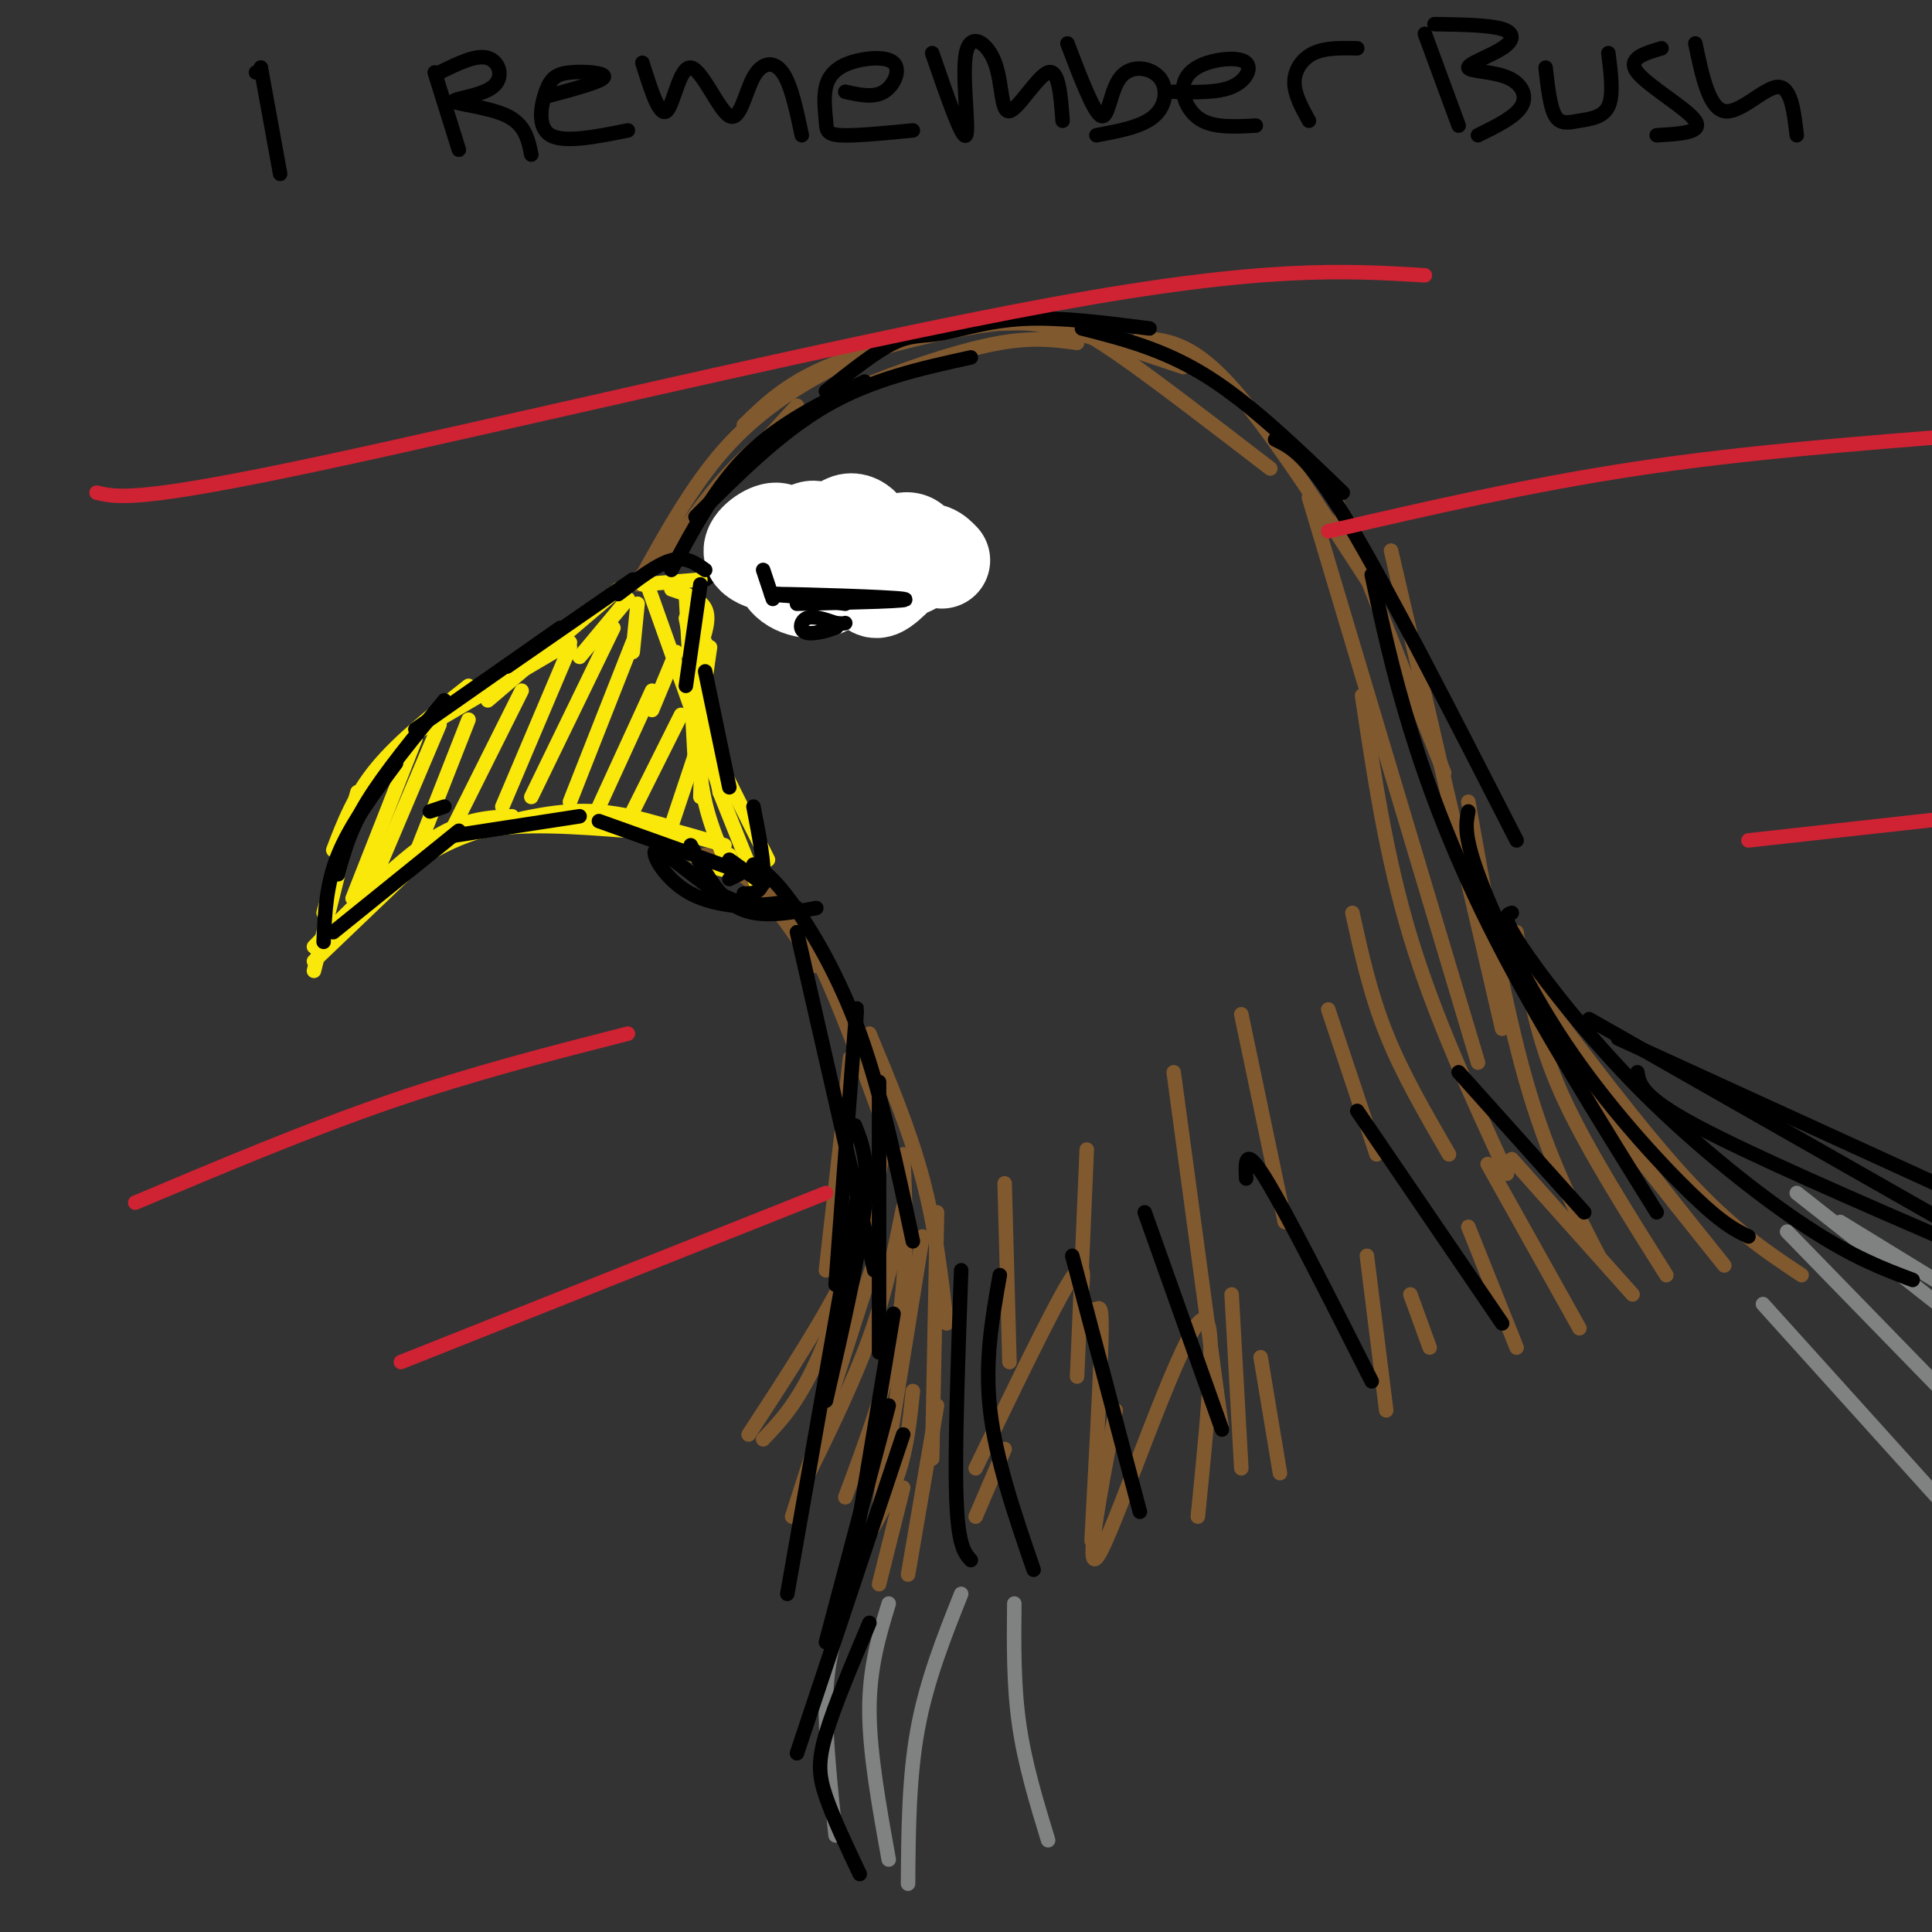 <svg viewBox='0 0 400 400' version='1.1' xmlns='http://www.w3.org/2000/svg' xmlns:xlink='http://www.w3.org/1999/xlink'><rect x="0" y="0" width="400" height="400" fill="#333333" stroke="none"/><g fill='none' stroke='rgb(129,89,47)' stroke-width='3' stroke-linecap='round' stroke-linejoin='round'><path d='M133,119c0.000,0.000 32.000,-35.000 32,-35'/><path d='M132,121c5.622,-10.200 11.244,-20.400 18,-28c6.756,-7.600 14.644,-12.600 21,-16c6.356,-3.400 11.178,-5.200 16,-7'/><path d='M138,115c5.458,-7.952 10.917,-15.905 18,-22c7.083,-6.095 15.792,-10.333 25,-14c9.208,-3.667 18.917,-6.762 26,-8c7.083,-1.238 11.542,-0.619 16,0'/><path d='M154,88c4.315,-4.214 8.631,-8.429 17,-12c8.369,-3.571 20.792,-6.500 29,-8c8.208,-1.500 12.202,-1.571 19,0c6.798,1.571 16.399,4.786 26,8'/><path d='M207,67c3.911,-0.133 7.822,-0.267 11,0c3.178,0.267 5.622,0.933 13,6c7.378,5.067 19.689,14.533 32,24'/><path d='M236,70c5.083,0.333 10.167,0.667 18,9c7.833,8.333 18.417,24.667 29,41'/></g>
<g fill='none' stroke='rgb(250,232,11)' stroke-width='3' stroke-linecap='round' stroke-linejoin='round'><path d='M130,124c0.000,0.000 -10.000,12.000 -10,12'/><path d='M128,122c0.000,0.000 -27.000,23.000 -27,23'/><path d='M118,133c0.000,0.000 -34.000,20.000 -34,20'/><path d='M97,142c-7.167,5.667 -14.333,11.333 -19,17c-4.667,5.667 -6.833,11.333 -9,17'/><path d='M74,164c0.000,0.000 -7.000,25.000 -7,25'/><path d='M74,165c0.000,0.000 -9.000,36.000 -9,36'/><path d='M65,199c0.000,0.000 23.000,-22.000 23,-22'/><path d='M65,196c8.583,-8.750 17.167,-17.500 24,-22c6.833,-4.500 11.917,-4.750 17,-5'/><path d='M72,191c6.167,-6.083 12.333,-12.167 20,-16c7.667,-3.833 16.833,-5.417 26,-7'/><path d='M81,182c5.417,-4.167 10.833,-8.333 19,-10c8.167,-1.667 19.083,-0.833 30,0'/><path d='M91,174c9.583,-2.750 19.167,-5.500 27,-6c7.833,-0.500 13.917,1.250 20,3'/><path d='M101,171c7.417,-1.333 14.833,-2.667 23,-2c8.167,0.667 17.083,3.333 26,6'/></g>
<g fill='none' stroke='rgb(129,89,47)' stroke-width='3' stroke-linecap='round' stroke-linejoin='round'><path d='M146,177c3.583,1.583 7.167,3.167 11,7c3.833,3.833 7.917,9.917 12,16'/><path d='M160,185c3.083,3.500 6.167,7.000 10,15c3.833,8.000 8.417,20.500 13,33'/><path d='M180,214c4.167,10.000 8.333,20.000 11,30c2.667,10.000 3.833,20.000 5,30'/><path d='M194,251c0.000,0.000 -1.000,51.000 -1,51'/><path d='M194,291c0.000,0.000 -6.000,35.000 -6,35'/><path d='M202,314c0.000,0.000 6.000,-14.000 6,-14'/><path d='M202,304c7.667,-15.917 15.333,-31.833 19,-38c3.667,-6.167 3.333,-2.583 3,1'/><path d='M224,271c1.111,0.133 2.222,0.267 3,0c0.778,-0.267 1.222,-0.933 1,7c-0.222,7.933 -1.111,24.467 -2,41'/><path d='M231,292c-3.489,18.356 -6.978,36.711 -3,29c3.978,-7.711 15.422,-41.489 20,-47c4.578,-5.511 2.289,17.244 0,40'/><path d='M255,268c0.000,0.000 2.000,36.000 2,36'/><path d='M261,281c0.000,0.000 4.000,24.000 4,24'/><path d='M276,102c0.000,0.000 23.000,58.000 23,58'/><path d='M288,114c0.000,0.000 23.000,99.000 23,99'/><path d='M304,166c3.750,21.167 7.500,42.333 12,58c4.500,15.667 9.750,25.833 15,36'/><path d='M316,202c1.583,7.833 3.167,15.667 8,26c4.833,10.333 12.917,23.167 21,36'/><path d='M314,193c0.917,6.250 1.833,12.500 9,24c7.167,11.500 20.583,28.250 34,45'/><path d='M315,201c12.167,16.250 24.333,32.500 34,43c9.667,10.500 16.833,15.250 24,20'/><path d='M313,240c0.000,0.000 25.000,28.000 25,28'/><path d='M308,241c0.000,0.000 19.000,34.000 19,34'/><path d='M304,254c0.000,0.000 10.000,25.000 10,25'/><path d='M292,268c0.000,0.000 4.000,11.000 4,11'/><path d='M283,260c0.000,0.000 4.000,32.000 4,32'/><path d='M187,239c0.500,11.583 1.000,23.167 -1,35c-2.000,11.833 -6.500,23.917 -11,36'/><path d='M191,256c0.000,0.000 -9.000,56.000 -9,56'/><path d='M187,250c-1.750,8.667 -3.500,17.333 -7,27c-3.500,9.667 -8.750,20.333 -14,31'/><path d='M182,258c0.000,0.000 -18.000,56.000 -18,56'/><path d='M189,288c-0.583,5.750 -1.167,11.500 -3,17c-1.833,5.500 -4.917,10.750 -8,16'/><path d='M187,308c0.000,0.000 -5.000,20.000 -5,20'/><path d='M183,237c-1.167,7.500 -2.333,15.000 -7,25c-4.667,10.000 -12.833,22.500 -21,35'/><path d='M182,246c-4.500,13.667 -9.000,27.333 -13,36c-4.000,8.667 -7.500,12.333 -11,16'/><path d='M176,219c0.000,0.000 -5.000,44.000 -5,44'/><path d='M271,103c0.000,0.000 35.000,117.000 35,117'/><path d='M282,144c2.500,16.750 5.000,33.500 10,50c5.000,16.500 12.500,32.750 20,49'/><path d='M280,189c1.833,8.333 3.667,16.667 7,25c3.333,8.333 8.167,16.667 13,25'/><path d='M275,209c0.000,0.000 10.000,30.000 10,30'/><path d='M257,210c0.000,0.000 9.000,43.000 9,43'/><path d='M243,222c0.000,0.000 10.000,74.000 10,74'/><path d='M225,238c0.000,0.000 -2.000,47.000 -2,47'/><path d='M208,245c0.000,0.000 1.000,37.000 1,37'/></g>
<g fill='none' stroke='rgb(128,130,130)' stroke-width='3' stroke-linecap='round' stroke-linejoin='round'><path d='M199,330c-3.583,9.000 -7.167,18.000 -9,28c-1.833,10.000 -1.917,21.000 -2,32'/><path d='M184,332c-2.000,6.583 -4.000,13.167 -4,22c0.000,8.833 2.000,19.917 4,31'/><path d='M174,335c-1.417,4.750 -2.833,9.500 -3,17c-0.167,7.500 0.917,17.750 2,28'/><path d='M210,332c-0.083,8.417 -0.167,16.833 1,25c1.167,8.167 3.583,16.083 6,24'/><path d='M365,270c0.000,0.000 46.000,51.000 46,51'/><path d='M370,255c0.000,0.000 37.000,38.000 37,38'/><path d='M372,247c0.000,0.000 47.000,37.000 47,37'/><path d='M381,253c0.000,0.000 31.000,19.000 31,19'/></g>
<g fill='none' stroke='rgb(0,0,0)' stroke-width='3' stroke-linecap='round' stroke-linejoin='round'><path d='M145,120c0.000,0.000 8.000,-6.000 8,-6'/><path d='M146,120c0.000,0.000 14.000,-10.000 14,-10'/><path d='M154,111c0.000,0.000 19.000,-6.000 19,-6'/><path d='M169,106c2.417,-0.750 4.833,-1.500 8,0c3.167,1.500 7.083,5.250 11,9'/><path d='M182,109c0.000,0.000 9.000,9.000 9,9'/><path d='M148,118c11.167,4.667 22.333,9.333 29,10c6.667,0.667 8.833,-2.667 11,-6'/><path d='M184,124c0.000,0.000 8.000,-7.000 8,-7'/><path d='M189,119c-1.667,-0.333 -3.333,-0.667 -3,-1c0.333,-0.333 2.667,-0.667 5,-1'/><path d='M151,119c-1.200,-0.667 -2.400,-1.333 -2,-2c0.400,-0.667 2.400,-1.333 3,-1c0.600,0.333 -0.200,1.667 -1,3'/></g>
<g fill='none' stroke='rgb(250,232,11)' stroke-width='3' stroke-linecap='round' stroke-linejoin='round'><path d='M173,114c0.847,1.387 1.695,2.774 0,3c-1.695,0.226 -5.932,-0.710 -6,-2c-0.068,-1.290 4.033,-2.933 6,-2c1.967,0.933 1.799,4.444 0,6c-1.799,1.556 -5.228,1.159 -7,0c-1.772,-1.159 -1.886,-3.079 -2,-5'/><path d='M164,114c1.566,-1.849 6.479,-3.973 9,-3c2.521,0.973 2.648,5.042 0,6c-2.648,0.958 -8.071,-1.197 -8,-3c0.071,-1.803 5.634,-3.255 8,-2c2.366,1.255 1.533,5.216 0,6c-1.533,0.784 -3.767,-1.608 -6,-4'/><path d='M167,114c0.671,-0.864 5.349,-1.025 7,0c1.651,1.025 0.275,3.236 -1,3c-1.275,-0.236 -2.450,-2.919 -2,-4c0.450,-1.081 2.525,-0.559 4,0c1.475,0.559 2.351,1.155 2,2c-0.351,0.845 -1.929,1.938 -4,2c-2.071,0.062 -4.634,-0.906 -5,-2c-0.366,-1.094 1.467,-2.312 3,-2c1.533,0.312 2.767,2.156 4,4'/><path d='M175,117c-1.200,0.133 -6.200,-1.533 -7,-2c-0.800,-0.467 2.600,0.267 6,1'/></g>
<g fill='none' stroke='rgb(0,0,0)' stroke-width='3' stroke-linecap='round' stroke-linejoin='round'><path d='M173,115c0.000,0.000 -4.000,-1.000 -4,-1'/><path d='M169,114c-0.333,-0.333 0.833,-0.667 2,-1'/></g>
<g fill='none' stroke='rgb(250,232,11)' stroke-width='3' stroke-linecap='round' stroke-linejoin='round'><path d='M86,153c0.000,0.000 -13.000,33.000 -13,33'/><path d='M91,150c0.000,0.000 -14.000,33.000 -14,33'/><path d='M97,149c0.000,0.000 -11.000,28.000 -11,28'/><path d='M108,143c0.000,0.000 -14.000,28.000 -14,28'/><path d='M118,134c0.000,0.000 -14.000,33.000 -14,33'/><path d='M127,130c0.000,0.000 -17.000,35.000 -17,35'/><path d='M131,133c0.000,0.000 -13.000,33.000 -13,33'/><path d='M135,143c0.000,0.000 -11.000,24.000 -11,24'/><path d='M141,148c0.000,0.000 -10.000,20.000 -10,20'/><path d='M144,156c0.000,0.000 -5.000,15.000 -5,15'/><path d='M134,121c0.000,0.000 16.000,45.000 16,45'/><path d='M132,125c0.000,0.000 -1.000,10.000 -1,10'/><path d='M140,135c0.000,0.000 -5.000,12.000 -5,12'/><path d='M133,121c0.000,0.000 12.000,-1.000 12,-1'/><path d='M139,122c3.000,1.000 6.000,2.000 7,4c1.000,2.000 0.000,5.000 -1,8'/><path d='M146,133c0.000,0.000 -1.000,32.000 -1,32'/><path d='M147,134c-1.333,9.167 -2.667,18.333 -2,26c0.667,7.667 3.333,13.833 6,20'/><path d='M142,128c0.000,0.000 7.000,36.000 7,36'/><path d='M142,123c0.000,0.000 2.000,37.000 2,37'/><path d='M146,152c0.000,0.000 13.000,26.000 13,26'/><path d='M149,164c0.000,0.000 8.000,20.000 8,20'/><path d='M151,177c0.422,1.311 0.844,2.622 0,3c-0.844,0.378 -2.956,-0.178 -6,-2c-3.044,-1.822 -7.022,-4.911 -11,-8'/></g>
<g fill='none' stroke='rgb(255,255,255)' stroke-width='20' stroke-linecap='round' stroke-linejoin='round'><path d='M195,116c-1.280,-1.324 -2.561,-2.648 -5,-1c-2.439,1.648 -6.037,6.268 -8,7c-1.963,0.732 -2.292,-2.426 -1,-5c1.292,-2.574 4.205,-4.566 6,-5c1.795,-0.434 2.473,0.689 3,2c0.527,1.311 0.902,2.810 -3,4c-3.902,1.190 -12.081,2.070 -16,2c-3.919,-0.070 -3.576,-1.091 -2,-4c1.576,-2.909 4.386,-7.706 7,-8c2.614,-0.294 5.033,3.916 4,7c-1.033,3.084 -5.516,5.042 -10,7'/><path d='M170,122c-3.614,0.673 -7.651,-1.146 -8,-4c-0.349,-2.854 2.988,-6.743 5,-8c2.012,-1.257 2.699,0.119 3,2c0.301,1.881 0.215,4.267 -3,5c-3.215,0.733 -9.558,-0.187 -11,-2c-1.442,-1.813 2.017,-4.518 4,-5c1.983,-0.482 2.492,1.259 3,3'/></g>
<g fill='none' stroke='rgb(0,0,0)' stroke-width='3' stroke-linecap='round' stroke-linejoin='round'><path d='M67,195c0.250,-5.917 0.500,-11.833 3,-18c2.500,-6.167 7.250,-12.583 12,-19'/><path d='M70,181c1.167,-4.500 2.333,-9.000 6,-15c3.667,-6.000 9.833,-13.500 16,-21'/><path d='M86,151c0.000,0.000 30.000,-21.000 30,-21'/><path d='M105,138c0.000,0.000 26.000,-18.000 26,-18'/><path d='M128,123c4.000,-3.083 8.000,-6.167 11,-7c3.000,-0.833 5.000,0.583 7,2'/><path d='M145,121c0.000,0.000 -3.000,21.000 -3,21'/><path d='M146,139c0.000,0.000 5.000,24.000 5,24'/><path d='M156,167c1.167,6.000 2.333,12.000 2,15c-0.333,3.000 -2.167,3.000 -4,3'/><path d='M152,180c0.000,0.000 -28.000,-10.000 -28,-10'/><path d='M120,169c0.000,0.000 -26.000,4.000 -26,4'/><path d='M95,172c0.000,0.000 -26.000,21.000 -26,21'/><path d='M89,168c0.000,0.000 3.000,-1.000 3,-1'/><path d='M139,118c4.667,-8.750 9.333,-17.500 16,-24c6.667,-6.500 15.333,-10.750 24,-15'/><path d='M144,107c8.750,-8.750 17.500,-17.500 27,-23c9.500,-5.500 19.750,-7.750 30,-10'/><path d='M171,81c5.137,-4.101 10.274,-8.202 14,-10c3.726,-1.798 6.042,-1.292 10,-2c3.958,-0.708 9.560,-2.631 17,-3c7.440,-0.369 16.720,0.815 26,2'/><path d='M224,68c8.500,2.167 17.000,4.333 26,10c9.000,5.667 18.500,14.833 28,24'/><path d='M264,91c3.333,1.583 6.667,3.167 15,17c8.333,13.833 21.667,39.917 35,66'/><path d='M284,119c2.111,9.867 4.222,19.733 8,32c3.778,12.267 9.222,26.933 18,44c8.778,17.067 20.889,36.533 33,56'/><path d='M304,168c-0.488,2.405 -0.976,4.810 2,13c2.976,8.190 9.417,22.167 18,35c8.583,12.833 19.310,24.524 26,31c6.690,6.476 9.345,7.738 12,9'/><path d='M313,189c-1.101,0.333 -2.202,0.667 2,7c4.202,6.333 13.708,18.667 25,30c11.292,11.333 24.369,21.667 34,28c9.631,6.333 15.815,8.667 22,11'/><path d='M339,222c0.417,2.500 0.833,5.000 12,11c11.167,6.000 33.083,15.500 55,25'/><path d='M329,211c0.000,0.000 72.000,41.000 72,41'/><path d='M335,215c0.000,0.000 70.000,32.000 70,32'/><path d='M156,179c2.067,1.333 4.133,2.667 8,8c3.867,5.333 9.533,14.667 14,27c4.467,12.333 7.733,27.667 11,43'/><path d='M182,224c0.000,0.000 0.000,56.000 0,56'/><path d='M177,216c0.333,-5.667 0.667,-11.333 0,-3c-0.667,8.333 -2.333,30.667 -4,53'/><path d='M177,233c1.500,3.750 3.000,7.500 2,17c-1.000,9.500 -4.500,24.750 -8,40'/><path d='M143,175c2.833,5.417 5.667,10.833 10,13c4.333,2.167 10.167,1.083 16,0'/><path d='M165,188c-8.190,0.006 -16.381,0.012 -22,-3c-5.619,-3.012 -8.667,-9.042 -7,-9c1.667,0.042 8.048,6.155 13,9c4.952,2.845 8.476,2.423 12,2'/><path d='M151,178c0.000,0.000 7.000,5.000 7,5'/><path d='M151,182c0.000,0.000 2.000,-1.000 2,-1'/><path d='M165,193c0.000,0.000 16.000,70.000 16,70'/><path d='M178,245c0.000,0.000 -15.000,85.000 -15,85'/><path d='M184,291c0.000,0.000 -13.000,49.000 -13,49'/><path d='M185,272c0.000,0.000 -9.000,54.000 -9,54'/><path d='M187,297c0.000,0.000 -22.000,66.000 -22,66'/><path d='M180,336c-3.644,8.622 -7.289,17.244 -9,23c-1.711,5.756 -1.489,8.644 0,13c1.489,4.356 4.244,10.178 7,16'/><path d='M199,263c-0.667,18.500 -1.333,37.000 -1,47c0.333,10.000 1.667,11.500 3,13'/><path d='M207,264c-1.583,8.917 -3.167,17.833 -2,28c1.167,10.167 5.083,21.583 9,33'/><path d='M222,260c0.000,0.000 14.000,53.000 14,53'/><path d='M237,251c0.000,0.000 16.000,45.000 16,45'/><path d='M258,244c-0.167,-3.500 -0.333,-7.000 4,0c4.333,7.000 13.167,24.500 22,42'/><path d='M281,230c0.000,0.000 30.000,44.000 30,44'/><path d='M302,222c0.000,0.000 26.000,29.000 26,29'/><path d='M169,131c2.333,-0.631 4.667,-1.262 4,-1c-0.667,0.262 -4.333,1.417 -6,1c-1.667,-0.417 -1.333,-2.405 0,-3c1.333,-0.595 3.667,0.202 6,1'/><path d='M173,129c1.333,0.167 1.667,0.083 2,0'/><path d='M158,118c0.000,0.000 2.000,6.000 2,6'/><path d='M161,123c0.000,0.000 14.000,2.000 14,2'/><path d='M165,125c12.467,-0.289 24.933,-0.578 22,-1c-2.933,-0.422 -21.267,-0.978 -26,-1c-4.733,-0.022 4.133,0.489 13,1'/><path d='M174,124c3.833,0.167 6.917,0.083 10,0'/><path d='M53,15c0.000,0.000 1.000,0.000 1,0'/><path d='M54,14c0.000,0.000 0.000,0.000 0,0'/><path d='M54,14c0.000,0.000 4.000,22.000 4,22'/><path d='M90,15c0.000,0.000 5.000,16.000 5,16'/><path d='M91,15c3.791,-1.868 7.582,-3.735 10,-3c2.418,0.735 3.463,4.073 1,6c-2.463,1.927 -8.432,2.442 -8,3c0.432,0.558 7.266,1.159 11,3c3.734,1.841 4.367,4.920 5,8'/><path d='M113,20c5.730,-1.530 11.461,-3.059 12,-4c0.539,-0.941 -4.113,-1.293 -7,-1c-2.887,0.293 -4.008,1.233 -5,4c-0.992,2.767 -1.855,7.362 1,9c2.855,1.638 9.427,0.319 16,-1'/><path d='M133,13c1.760,5.606 3.521,11.213 5,10c1.479,-1.213 2.678,-9.245 5,-9c2.322,0.245 5.767,8.767 8,10c2.233,1.233 3.255,-4.822 5,-8c1.745,-3.178 4.213,-3.479 6,-1c1.787,2.479 2.894,7.740 4,13'/><path d='M175,19c2.922,0.652 5.844,1.304 8,0c2.156,-1.304 3.544,-4.566 2,-6c-1.544,-1.434 -6.022,-1.042 -9,0c-2.978,1.042 -4.458,2.733 -5,5c-0.542,2.267 -0.146,5.110 0,7c0.146,1.890 0.042,2.826 3,3c2.958,0.174 8.979,-0.413 15,-1'/><path d='M193,11c3.132,9.068 6.264,18.137 7,17c0.736,-1.137 -0.924,-12.479 0,-17c0.924,-4.521 4.433,-2.222 6,2c1.567,4.222 1.191,10.368 3,10c1.809,-0.368 5.803,-7.248 8,-8c2.197,-0.752 2.599,4.624 3,10'/><path d='M221,9c2.737,7.188 5.474,14.376 7,15c1.526,0.624 1.842,-5.317 4,-8c2.158,-2.683 6.158,-2.107 8,0c1.842,2.107 1.526,5.745 -1,8c-2.526,2.255 -7.263,3.128 -12,4'/><path d='M243,19c4.534,0.118 9.068,0.235 12,-1c2.932,-1.235 4.264,-3.823 3,-5c-1.264,-1.177 -5.122,-0.944 -8,0c-2.878,0.944 -4.775,2.600 -5,5c-0.225,2.400 1.221,5.543 4,7c2.779,1.457 6.889,1.229 11,1'/><path d='M271,25c-1.511,-2.733 -3.022,-5.467 -3,-8c0.022,-2.533 1.578,-4.867 4,-6c2.422,-1.133 5.711,-1.067 9,-1'/><path d='M295,7c0.000,0.000 7.000,19.000 7,19'/><path d='M297,5c5.650,0.085 11.300,0.170 14,1c2.700,0.830 2.450,2.405 0,4c-2.450,1.595 -7.100,3.211 -7,4c0.100,0.789 4.950,0.751 8,2c3.050,1.249 4.300,3.785 3,6c-1.300,2.215 -5.150,4.107 -9,6'/><path d='M320,14c0.458,4.089 0.917,8.179 2,10c1.083,1.821 2.792,1.375 5,1c2.208,-0.375 4.917,-0.679 6,-3c1.083,-2.321 0.542,-6.661 0,-11'/><path d='M344,10c-3.622,1.067 -7.244,2.133 -5,5c2.244,2.867 10.356,7.533 12,10c1.644,2.467 -3.178,2.733 -8,3'/><path d='M351,9c1.400,6.689 2.800,13.378 6,14c3.200,0.622 8.200,-4.822 11,-5c2.800,-0.178 3.400,4.911 4,10'/></g>
<g fill='none' stroke='rgb(207,34,51)' stroke-width='3' stroke-linecap='round' stroke-linejoin='round'><path d='M20,102c4.244,1.000 8.489,2.000 46,-6c37.511,-8.000 108.289,-25.000 152,-33c43.711,-8.000 60.356,-7.000 77,-6'/><path d='M275,110c20.917,-4.833 41.833,-9.667 64,-13c22.167,-3.333 45.583,-5.167 69,-7'/><path d='M28,249c18.000,-7.583 36.000,-15.167 53,-21c17.000,-5.833 33.000,-9.917 49,-14'/><path d='M83,282c0.000,0.000 88.000,-35.000 88,-35'/><path d='M362,174c0.000,0.000 45.000,-5.000 45,-5'/></g>
</svg>